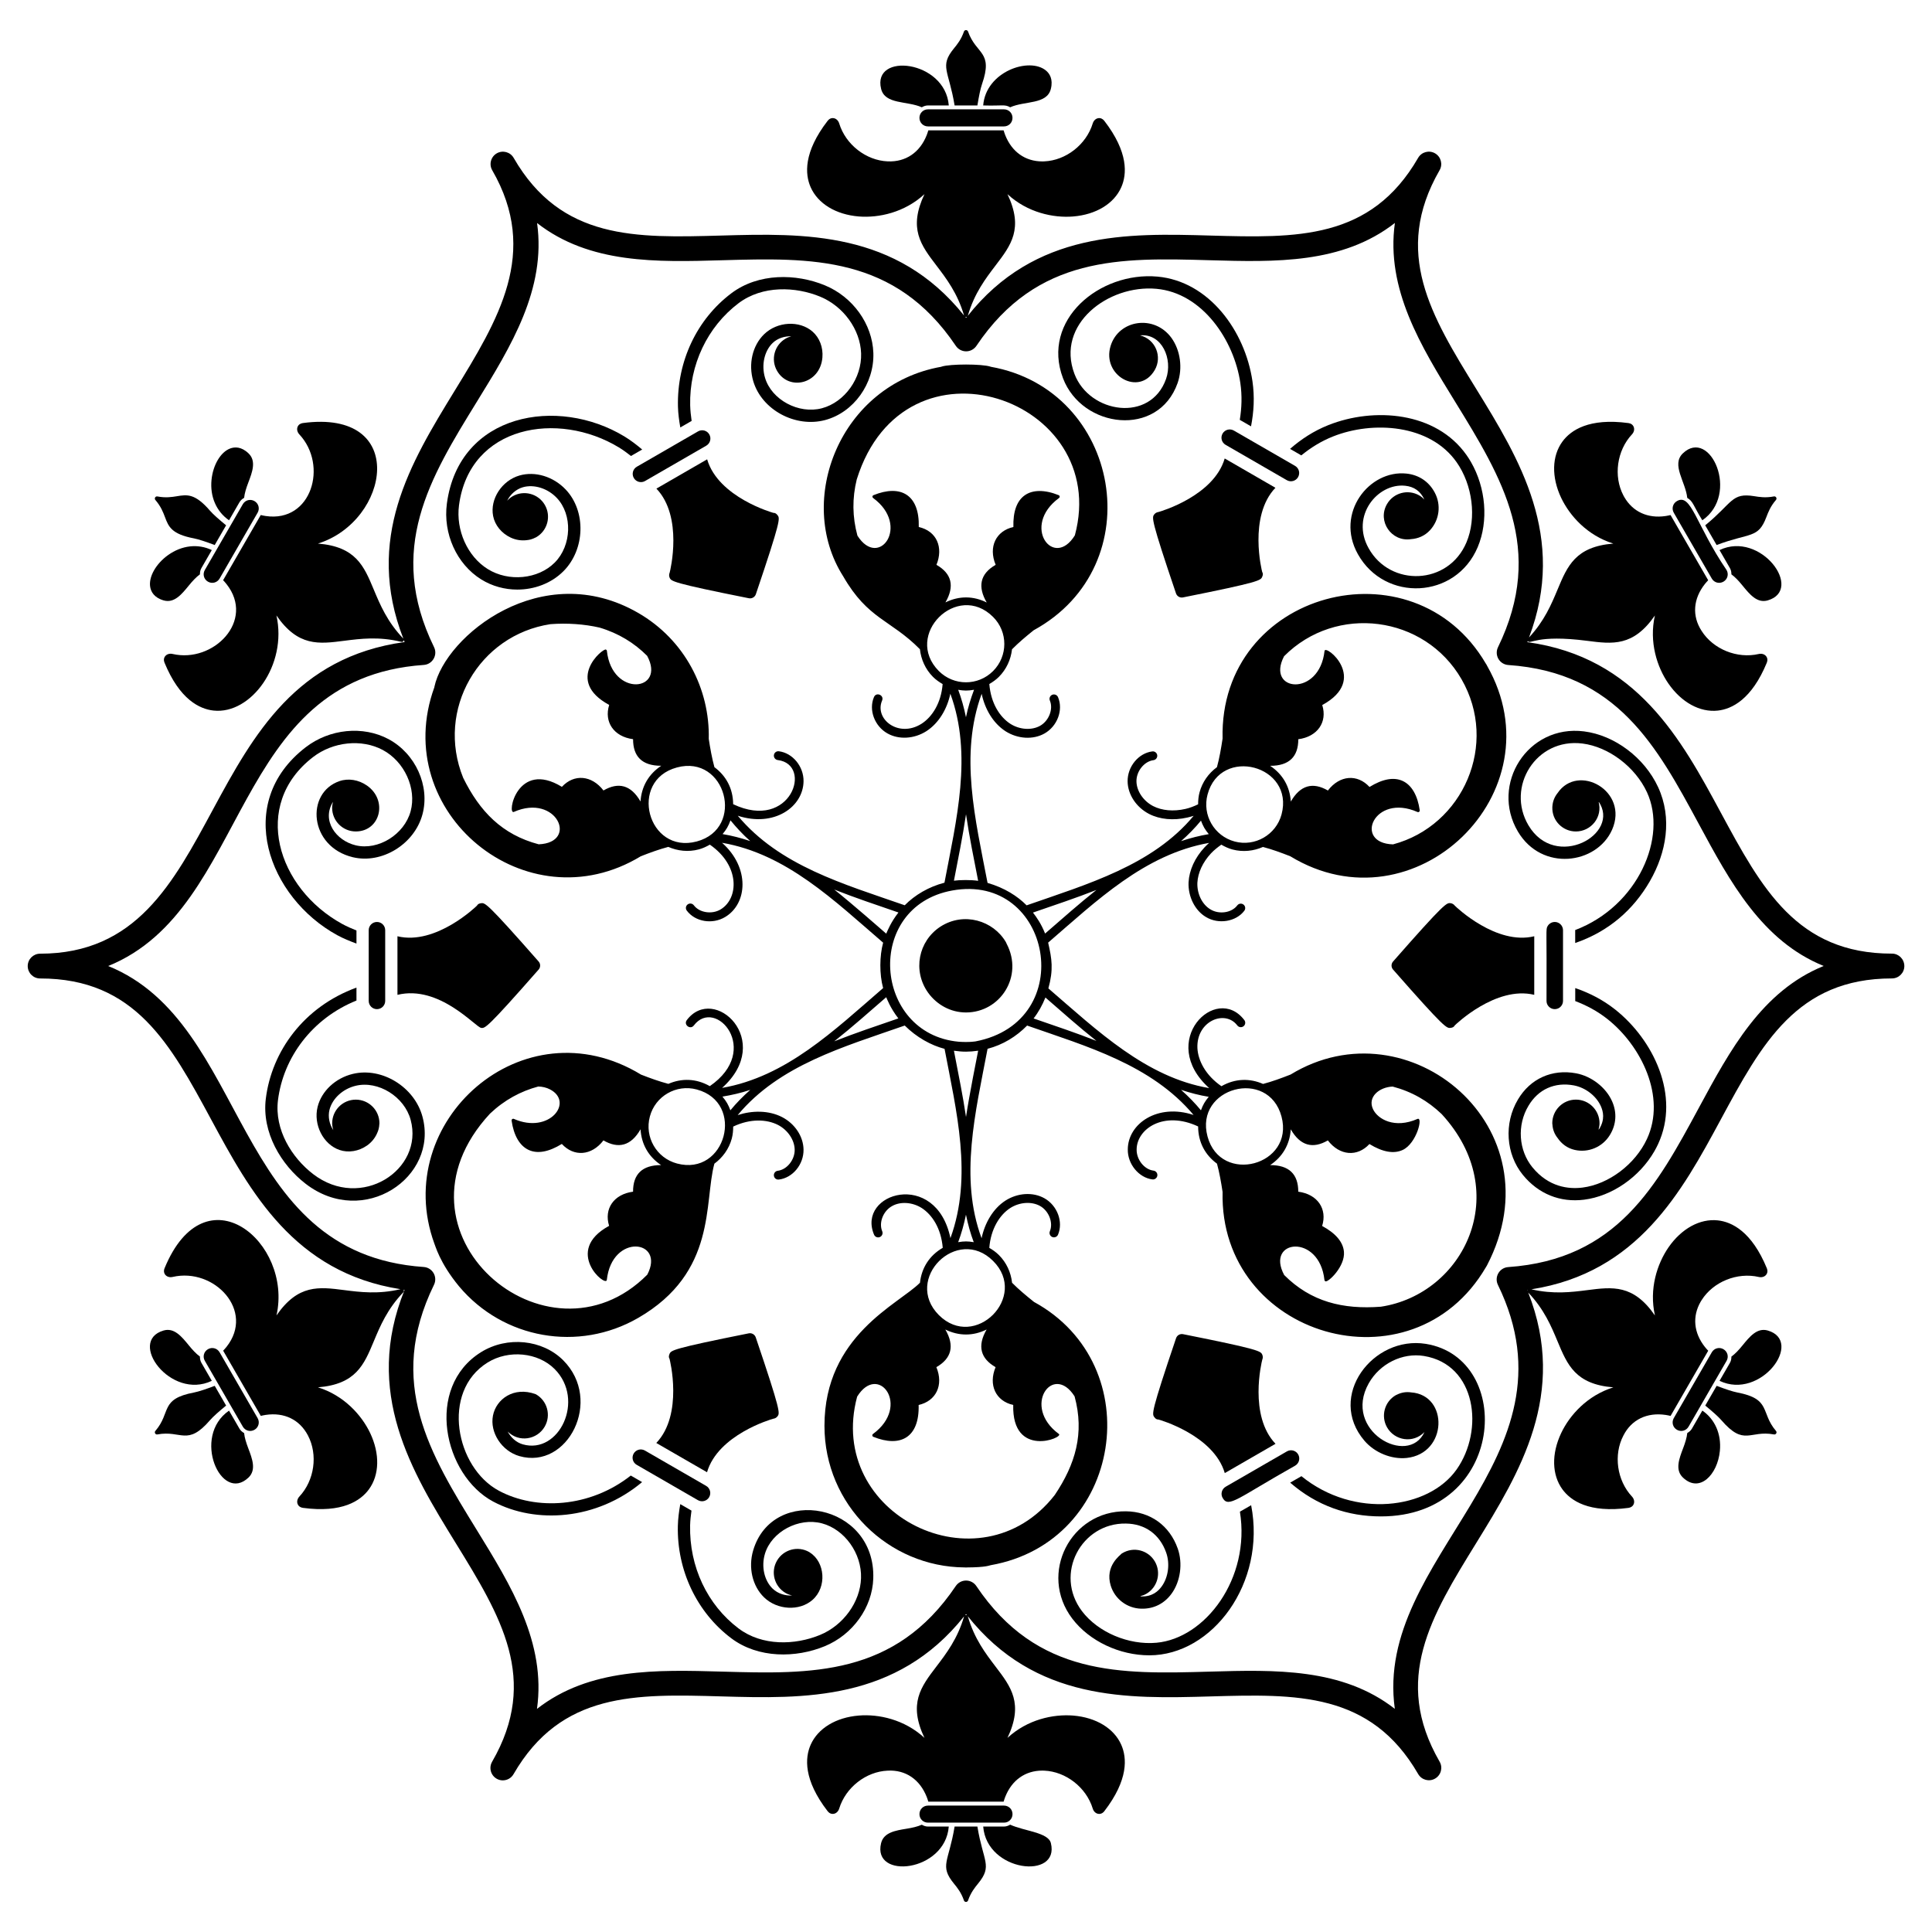 <?xml version="1.0" encoding="UTF-8"?>
<!-- Uploaded to: ICON Repo, www.svgrepo.com, Generator: ICON Repo Mixer Tools -->
<svg fill="#000000" width="800px" height="800px" version="1.1" viewBox="144 144 512 512" xmlns="http://www.w3.org/2000/svg">
 <g>
  <path d="m645.38 396.72h-0.008c-25.168 0-34.52-17.324-45.352-37.387-10.445-19.352-22.219-41.156-51.25-45.156 0.039-0.102 0.066-0.195 0.105-0.297 0.668 1.035 2.168-1.812 15.742-0.055 6.715 0.867 12.215 1.574 17.945-6.711-1.586 7.047 0.578 13.695 3.582 18.035 3.461 4.996 8.348 7.676 13.074 7.168 3.719-0.402 8.996-2.938 13.016-12.723 0.246-0.625 0.18-1.254-0.234-1.738-0.43-0.504-1.16-0.715-1.91-0.543-5.695 1.324-12.066-1.25-15.145-6.113-2.598-3.984-2.219-8.535 0.859-12.422 0.305-0.383 0.594-0.691 0.883-1.008l-9.973-17.277c-0.418 0.094-0.828 0.191-1.316 0.262-4.734 0.699-8.695-1.129-10.945-5.027-0.086-0.145-0.164-0.289-0.242-0.438-2.676-5.102-1.719-11.902 2.273-16.176 0.523-0.559 0.707-1.293 0.484-1.922-0.211-0.598-0.727-0.977-1.391-1.07-10.484-1.414-15.316 1.887-17.523 4.906-2.809 3.836-2.93 9.41-0.332 14.906 2.285 4.793 6.934 9.969 13.828 12.121-10.043 0.816-12.176 5.938-14.785 12.188-1.633 3.91-3.496 8.332-7.566 12.699 10.129-26.613-2.606-47.391-13.969-65.844-11.957-19.41-22.277-36.168-9.738-57.969 0.004-0.004 0.008-0.008 0.008-0.012 0 0 0.004-0.004 0.004-0.004 0.906-1.57 0.363-3.574-1.207-4.481-1.57-0.906-3.574-0.363-4.477 1.203-12.59 21.801-32.273 21.234-55.078 20.59-21.836-0.625-46.441-1.297-64.383 21.414 0.051-0.055 0.105-0.109 0.129-0.184 1.73-5.941 4.715-9.848 7.344-13.301 4.109-5.383 7.473-9.789 3.16-18.898 5.309 4.894 12.168 6.344 17.406 5.914 6.062-0.496 10.824-3.391 12.746-7.742 1.512-3.418 1.953-9.258-4.512-17.633-0.418-0.527-1.004-0.785-1.621-0.672-0.652 0.121-1.199 0.652-1.426 1.387-1.703 5.594-7.113 9.824-12.867 10.055-0.168 0.008-0.332 0.012-0.5 0.012-4.5 0-8.066-2.516-9.824-6.965-0.18-0.457-0.301-0.859-0.43-1.27h-19.949c-0.129 0.41-0.25 0.812-0.43 1.27-1.824 4.613-5.574 7.156-10.324 6.953-5.754-0.234-11.164-4.461-12.867-10.059-0.227-0.734-0.77-1.262-1.426-1.383-0.621-0.117-1.207 0.145-1.621 0.672-6.465 8.375-6.023 14.211-4.512 17.629 1.922 4.348 6.684 7.242 12.742 7.742 5.266 0.422 12.102-1.023 17.418-5.918-4.316 9.109-0.949 13.52 3.156 18.902 2.625 3.445 5.602 7.348 7.332 13.262-17.965-22.477-42.496-21.809-64.277-21.191-22.777 0.645-42.5 1.215-55.082-20.582-0.906-1.57-2.902-2.102-4.481-1.203-1.051 0.605-1.637 1.707-1.641 2.84 0 0.559 0.141 1.125 0.441 1.641 25.215 43.691-44.172 71.191-23.543 124.15-0.004-0.008-0.004-0.016-0.008-0.02-4.277-4.465-6.172-9.008-7.844-13.008-2.609-6.246-4.742-11.367-14.789-12.188 19.055-5.945 24.102-35.723-4.031-31.934-0.664 0.098-1.184 0.477-1.391 1.07-0.223 0.625-0.035 1.363 0.488 1.926 7.66 8.191 3.269 23.441-8.91 21.637-0.484-0.07-0.895-0.168-1.316-0.262l-9.973 17.273c0.293 0.316 0.582 0.621 0.883 1.008 7.723 9.738-3.496 21.043-14.285 18.535-0.746-0.172-1.477 0.039-1.91 0.543-0.41 0.48-0.48 1.117-0.23 1.738 4.019 9.785 9.293 12.32 13.012 12.723 9.918 1.074 19.602-12.086 16.66-25.207 5.731 8.293 11.234 7.582 17.949 6.715 4.305-0.551 9.18-1.184 15.188 0.289 0.355 0.086 0.621-0.199 0.629-0.5 0.074 0.184 0.121 0.359 0.195 0.543-57.344 7.914-45.691 82.562-96.59 82.59-1.812 0-3.281 1.469-3.281 3.285 0.004 1.812 1.469 3.281 3.281 3.281h0.031c25.109 0 34.465 17.32 45.293 37.363 10.32 19.109 21.965 40.574 50.188 44.98-5.879 1.383-10.684 0.785-14.918 0.242-6.715-0.867-12.219-1.578-17.949 6.711 4.367-19.414-18.859-38.801-29.672-12.477-0.574 1.441 0.641 2.625 2.141 2.281 11.039-2.562 21.879 8.961 14.281 18.535-0.305 0.383-0.594 0.691-0.883 1.008l9.973 17.277c0.418-0.094 0.828-0.191 1.316-0.262 4.906-0.727 8.984 1.25 11.188 5.465 2.676 5.102 1.719 11.902-2.277 16.172-0.52 0.559-0.707 1.297-0.484 1.926 0.211 0.598 0.727 0.973 1.391 1.07 10.484 1.414 15.316-1.887 17.523-4.91 2.805-3.836 2.93-9.41 0.332-14.906-2.269-4.769-6.938-9.969-13.836-12.125 10.047-0.816 12.184-5.938 14.789-12.188 1.672-4.004 3.566-8.543 7.844-13.008 0.156-0.168 0.188-0.418 0.074-0.617-0.016-0.023-0.043-0.031-0.062-0.055 0.109 0.016 0.203 0.043 0.312 0.055-11.031 27.156 1.965 48.27 13.5 67.004 11.969 19.438 22.305 36.223 9.688 58.043-0.301 0.52-0.441 1.082-0.441 1.641 0.004 1.137 0.59 2.238 1.641 2.844 0.516 0.301 1.082 0.441 1.637 0.441 1.133 0 2.238-0.586 2.844-1.641 12.617-21.816 32.332-21.262 55.141-20.609 21.793 0.617 46.34 1.281 64.293-21.25-0.008 0.016-0.023 0.023-0.027 0.039-1.73 5.938-4.715 9.848-7.348 13.301-4.109 5.383-7.473 9.789-3.16 18.898-5.309-4.898-12.152-6.348-17.41-5.914-6.059 0.496-10.82 3.391-12.742 7.738-1.512 3.418-1.953 9.258 4.512 17.633 0.418 0.527 0.996 0.781 1.621 0.668 0.652-0.121 1.199-0.648 1.426-1.383 1.703-5.594 7.117-9.824 12.867-10.055 4.75-0.258 8.5 2.344 10.324 6.953 0.18 0.457 0.301 0.859 0.43 1.27h19.949c0.129-0.41 0.25-0.812 0.43-1.27 1.762-4.449 5.324-6.965 9.824-6.965 0.168 0 0.332 0.004 0.5 0.012 5.758 0.234 11.164 4.461 12.871 10.059 0.445 1.473 2.086 1.922 3.043 0.715 6.465-8.375 6.023-14.211 4.512-17.629-1.918-4.352-6.684-7.242-12.742-7.742-5.293-0.418-12.102 1.02-17.41 5.914 4.312-9.105 0.945-13.512-3.16-18.895-2.629-3.453-5.617-7.359-7.344-13.301-0.023-0.074-0.078-0.129-0.129-0.184 17.949 22.691 42.531 22.02 64.383 21.395 22.797-0.652 42.488-1.207 55.09 20.574 0.906 1.57 2.922 2.109 4.481 1.195 1.57-0.906 2.106-2.914 1.199-4.481-0.004-0.008-0.008-0.012-0.012-0.02-12.562-21.785-2.234-38.543 9.727-57.945 11.449-18.574 24.305-39.496 13.766-66.355 4.227 4.441 6.113 8.953 7.773 12.938 2.609 6.25 4.742 11.367 14.785 12.188-6.894 2.148-11.574 7.352-13.828 12.121-2.598 5.496-2.473 11.066 0.332 14.906 2.207 3.019 7.039 6.32 17.527 4.91 0.664-0.098 1.176-0.473 1.391-1.07 0.223-0.625 0.039-1.363-0.484-1.926-3.992-4.269-4.949-11.074-2.273-16.172 2.152-4.242 6.281-6.191 11.188-5.465 0.484 0.07 0.895 0.168 1.316 0.262l9.973-17.273c-0.293-0.316-0.582-0.621-0.883-1.008-2.973-3.75-3.371-8.094-1.117-11.992 0.086-0.145 0.168-0.285 0.262-0.426 3.078-4.867 9.445-7.438 15.148-6.121 0.742 0.176 1.477-0.035 1.906-0.539 0.41-0.48 0.48-1.113 0.234-1.738-4.019-9.785-9.293-12.32-13.012-12.723-4.727-0.512-9.613 2.168-13.074 7.164-3.008 4.375-5.168 10.988-3.586 18.035-5.727-8.285-11.23-7.574-17.945-6.711-4.203 0.539-8.973 1.125-14.789-0.219 28.23-4.426 39.863-25.887 50.18-44.992 10.828-20.062 20.188-37.391 45.367-37.395 1.812 0 3.281-1.469 3.281-3.281-0.008-1.828-1.473-3.297-3.285-3.297zm-245.38-168.7c0.109 0 0.207-0.039 0.293-0.098-0.086 0.113-0.18 0.203-0.27 0.316-0.082-0.105-0.168-0.191-0.25-0.297 0.07 0.039 0.141 0.078 0.227 0.078zm0 343.96c-0.098 0-0.184 0.039-0.262 0.086 0.09-0.113 0.184-0.207 0.273-0.32 0.09 0.117 0.188 0.215 0.281 0.328-0.086-0.055-0.184-0.094-0.293-0.094zm148.83-85.918c-0.023-0.066-0.043-0.133-0.07-0.199 0.035-0.004 0.062-0.012 0.098-0.016-0.043 0.066-0.043 0.141-0.027 0.215zm45.398-48.504c-11.168 20.684-21.719 40.223-50.543 42.234-2.336 0.164-3.731 2.641-2.723 4.711 22.602 46.34-32.965 72.004-27.32 112.36-13.934-10.863-31.738-10.363-49.082-9.863-23.512 0.668-45.707 1.297-61.824-22.684-0.605-0.906-1.629-1.453-2.723-1.453-1.09 0-2.109 0.543-2.723 1.449-16.148 23.984-38.348 23.344-61.871 22.684-17.355-0.492-35.168-0.996-49.113 9.875 2.457-17.508-6.883-32.68-15.992-47.469-12.332-20.031-23.984-38.949-11.301-64.922 0.48-0.98 0.438-2.137-0.105-3.082-0.547-0.945-1.527-1.559-2.613-1.633-51.375-3.527-45.895-64.484-83.621-79.762 37.875-15.367 32.188-76.254 83.629-79.789 2.316-0.156 3.746-2.625 2.723-4.715-12.699-25.988-1.043-44.918 11.301-64.961 9.105-14.777 18.441-29.938 16.004-47.43 13.922 10.859 31.711 10.363 49.074 9.859 23.535-0.668 45.746-1.301 61.902 22.691 0.609 0.906 1.629 1.449 2.723 1.449h0.004c1.09 0 2.109-0.547 2.723-1.453 16.109-23.992 38.324-23.363 61.812-22.691 17.352 0.492 35.152 1 49.09-9.879-2.441 17.5 6.894 32.656 15.996 47.434 12.34 20.039 23.996 38.969 11.324 65.008-0.477 0.98-0.434 2.133 0.109 3.078 0.547 0.945 1.527 1.555 2.613 1.629 28.828 1.98 39.375 21.516 50.539 42.203 8.242 15.266 16.691 30.93 33.059 37.555-16.371 6.637-24.828 22.297-33.07 37.562z"/>
  <path d="m389.93 177.5h20.129c1.266 0 2.262-0.992 2.262-2.262 0.004-1.27-0.992-2.262-2.262-2.262h-20.129c-1.266 0-2.266 0.992-2.266 2.258 0 1.27 1 2.266 2.266 2.266z"/>
  <path d="m422.49 167.55c0.637-2.59-0.348-4.062-1.289-4.848-4.414-3.684-15.941 0.266-16.645 9.242 5.152 0.156 5.684-0.359 7.148 0.488 3.891-1.75 9.754-0.688 10.785-4.883z"/>
  <path d="m403.02 171.95c0.395-2.414 0.805-4.449 1.207-5.602 3.082-8.832-1.512-7.805-3.688-13.996-0.082-0.227-0.297-0.379-0.539-0.379s-0.457 0.148-0.539 0.379c-0.75 2.141-1.77 3.383-2.66 4.477-3.891 4.758-1.352 5.789 0.18 15.121z"/>
  <path d="m388.29 172.43c0.488-0.281 1.027-0.488 1.641-0.488h5.508c-0.941-12.027-20.344-14.168-17.934-4.394 1.027 4.191 6.887 3.141 10.785 4.883z"/>
  <path d="m410.06 622.5h-20.129c-1.266 0-2.266 0.992-2.266 2.262 0 1.27 0.996 2.258 2.266 2.258h20.133c1.273 0 2.262-1.012 2.262-2.258 0-1.27-0.996-2.262-2.266-2.262z"/>
  <path d="m377.5 632.45c-2.402 9.742 16.988 7.707 17.934-4.394h-5.504c-0.617 0-1.152-0.203-1.641-0.488-1.148 0.512-2.547 0.82-3.996 1.055-2.996 0.488-6.094 0.984-6.793 3.828z"/>
  <path d="m400.54 647.65c0.75-2.141 1.77-3.383 2.66-4.481 3.898-4.777 1.355-5.727-0.18-15.117h-6.039c-1.543 9.402-4.078 10.34-0.18 15.121 0.895 1.094 1.91 2.336 2.66 4.477 0.176 0.504 0.898 0.508 1.078 0z"/>
  <path d="m411.7 627.56c-0.496 0.289-1.035 0.492-1.629 0.492h-5.512c0.949 12.109 20.34 14.145 17.934 4.394-0.695-2.844-6.941-3.148-10.793-4.887z"/>
  <path d="m271.53 297.55c2.91 1.812 6.254 2.695 9.562 2.695 4.551 0 9.031-1.664 12.227-4.871 5.769-5.789 6.047-15.906 0.594-21.648-3.277-3.453-8.09-4.902-12.23-3.719-4.672 1.34-7.879 6.258-7 10.742 0.477 2.441 2.223 4.578 4.66 5.719 1.332 0.625 2.711 0.824 4.027 0.703 0.254-0.016 0.508-0.051 0.762-0.098 0.164-0.035 0.328-0.062 0.488-0.109 0.445-0.121 0.883-0.289 1.305-0.516 0.02-0.012 0.043-0.012 0.062-0.023 0.004 0 0.004-0.004 0.008-0.008 0.035-0.02 0.07-0.027 0.105-0.047 2.996-1.73 4.019-5.559 2.293-8.555-1.73-2.996-5.559-4.019-8.555-2.293-0.555 0.32-1.016 0.73-1.43 1.176 0.805-1.645 2.324-3.047 4.168-3.578 2.965-0.84 6.574 0.293 8.984 2.836 4.219 4.445 3.957 12.609-0.543 17.125-4.406 4.426-12.215 5.184-17.773 1.715-5.356-3.336-8.477-10.293-7.598-16.918 2.836-21.211 26.281-25.082 42.375-15.305 1.117 0.68 2.168 1.461 3.199 2.266l2.969-1.715c-1.48-1.242-3.016-2.43-4.699-3.457-17.617-10.695-43.855-6.242-47.059 17.785-1.062 7.965 2.594 16.043 9.098 20.098z"/>
  <path d="m331.97 259.12c-0.625-1.078-1.973-1.387-2.984-0.797l-16.219 9.363c-1.047 0.602-1.406 1.941-0.801 2.984 0.629 1.086 1.992 1.387 2.984 0.801l16.219-9.363c1.055-0.613 1.398-1.949 0.801-2.988z"/>
  <path d="m321.46 297.09c0.414 0.949 0.598 1.383 20.996 5.453 0.105 0.02 0.215 0.031 0.316 0.031 0.684 0 1.309-0.434 1.539-1.102 6.664-19.695 6.387-20.074 5.769-20.906-0.324-0.43-0.652-0.672-1.125-0.652-0.16-0.031-14.609-4.125-17.555-14.188l-13.445 7.762c7.133 7.465 3.68 21.676 3.512 22.281-0.188 0.414-0.191 0.906-0.008 1.32z"/>
  <path d="m327.29 255.55c-0.195-1.367-0.352-2.742-0.387-4.148-0.238-10.695 4.562-20.812 12.836-27.059 6.359-4.781 15.137-4.394 21.609-1.727 6.18 2.547 10.648 8.727 10.855 15.035 0.223 6.547-4.336 12.93-10.371 14.535-6.16 1.641-13.359-2.219-15.098-8.094-1-3.359-0.184-7.059 2.031-9.199 1.324-1.277 3.176-1.824 4.941-1.77-0.508 0.141-1.012 0.32-1.488 0.598-2.996 1.727-4.019 5.559-2.293 8.555 3.125 5.414 11.41 3.543 12.02-3.519 0.23-2.684-0.754-5.262-2.625-6.891-3.441-3-9.305-2.684-12.805 0.691-3.109 3.004-4.246 7.894-2.894 12.453 2.25 7.594 11.148 12.41 19.043 10.309 7.562-2.012 13.055-9.656 12.785-17.785-0.258-7.656-5.43-14.863-12.863-17.926-7.57-3.117-17.586-3.324-24.801 2.137-9.105 6.875-14.387 17.988-14.121 29.984 0.047 1.867 0.301 3.711 0.625 5.547z"/>
  <path d="m478.52 503.02c-0.414-0.949-0.598-1.383-20.996-5.453-0.82-0.156-1.594 0.301-1.855 1.07-6.668 19.691-6.387 20.074-5.769 20.906 0.316 0.43 0.59 0.652 1.125 0.652 0.16 0.031 14.609 4.125 17.555 14.188l13.445-7.762c-7.137-7.461-3.68-21.672-3.512-22.281 0.184-0.414 0.191-0.902 0.008-1.32z"/>
  <path d="m468.02 540.98c1.586 2.746 3.902 0.043 19.203-8.562 1.047-0.602 1.406-1.941 0.805-2.984-0.621-1.07-1.961-1.391-2.984-0.801l-16.223 9.363c-1.051 0.609-1.406 1.953-0.801 2.984z"/>
  <path d="m521.87 500.14c-14.016-2.262-26.348 13.902-16.277 25.672 2.699 3.152 7.144 4.981 11.18 4.562 10.91-1.172 11.152-16.664 1.207-17.371-1.266-0.195-2.586-0.012-3.801 0.609-0.016 0.004-0.027 0.004-0.043 0.012-0.012 0.004-0.016 0.016-0.027 0.02-0.07 0.035-0.145 0.055-0.215 0.098-2.996 1.727-4.019 5.559-2.293 8.555 2 3.465 6.875 4.324 9.898 1.211-4.289 9.324-21.82-0.367-14.773-12.906 2.922-5.195 8.902-8.188 14.625-7.254 13.895 2.262 16.035 19.621 8.672 30.07-7.445 10.574-27.168 13.145-41.137 1.781-0.012 0.008-0.023 0.02-0.039 0.027l-2.934 1.695c7.074 6.148 15.297 8.945 24.055 8.945 32.996-0.008 35.539-41.875 11.902-45.727z"/>
  <path d="m472.59 544.61c2.856 17.742-9.203 33.57-22.109 34.734-7.383 0.672-15.492-2.766-19.727-8.344-7.508-9.902-0.152-23.457 11.617-23.242 5.082 0.055 8.977 2.863 10.68 7.707 1.043 2.949 0.562 6.555-1.199 8.969-0.91 1.25-2.469 2.707-5.363 2.637-0.121 0-0.211-0.055-0.328-0.062 0.551-0.137 1.094-0.328 1.609-0.625 2.996-1.727 4.019-5.559 2.293-8.551-1.703-2.953-5.574-4.121-8.727-2.168-0.016 0.012-0.035 0.012-0.051 0.023-0.293 0.387-4.559 3.254-2.926 8.539 1.094 3.531 4.324 5.981 8.039 6.09 3.289 0.105 6.137-1.312 8.074-3.969 2.367-3.242 3.023-8.047 1.641-11.965-2.156-6.109-7.281-9.797-13.703-9.871-14.59-0.203-23.312 16.488-14.238 28.449 4.535 5.969 12.523 9.715 20.414 9.715 16.699 0 31-19.125 26.984-39.777-0.391 0.223-3.367 1.934-2.981 1.711z"/>
  <path d="m199.11 298.15c1.098 0.633 2.457 0.266 3.09-0.832l10.066-17.434c0.633-1.098 0.27-2.457-0.828-3.09s-2.457-0.27-3.09 0.828l-10.066 17.434c-0.633 1.098-0.27 2.457 0.828 3.094z"/>
  <path d="m204.7 281.88 2.754-4.769c0.309-0.531 0.754-0.898 1.242-1.176 0.129-1.25 0.562-2.617 1.086-3.992 1.082-2.836 2.195-5.769 0.082-7.793-1.922-1.848-3.691-1.73-4.844-1.305-2.535 0.93-4.574 4.356-4.965 8.324-0.438 4.457 1.297 8.41 4.644 10.711z"/>
  <path d="m190.92 275.5c-1.398 0.223-2.981 0.484-5.211 0.062-0.238-0.047-0.477 0.066-0.598 0.273-0.121 0.211-0.098 0.473 0.059 0.656 1.477 1.723 2.047 3.223 2.547 4.543 0.953 2.519 1.711 4.508 7.727 5.652 1.203 0.23 3.168 0.891 5.457 1.754l3.019-5.227c-1.895-1.551-3.449-2.922-4.25-3.848-3.992-4.641-6.09-4.297-8.75-3.867z"/>
  <path d="m187.36 303.11c2.809 0.816 4.793-1.617 6.707-3.969 0.93-1.141 1.895-2.195 2.914-2.934 0-0.562 0.09-1.133 0.398-1.664l2.754-4.769c-3.668-1.75-7.957-1.273-11.598 1.332-3.242 2.32-5.191 5.805-4.727 8.461 0.207 1.211 0.992 2.801 3.551 3.543z"/>
  <path d="m600.73 501.55c-1.098-0.633-2.457-0.27-3.09 0.828l-10.066 17.434c-0.633 1.098-0.27 2.457 0.828 3.094 1.098 0.633 2.457 0.266 3.09-0.832l10.066-17.434v-0.004c0.305-0.531 0.387-1.137 0.234-1.711-0.16-0.578-0.535-1.07-1.062-1.375z"/>
  <path d="m595.14 517.82-2.754 4.769c-0.309 0.535-0.754 0.898-1.242 1.176-0.129 1.254-0.562 2.617-1.086 3.992-1.082 2.836-2.195 5.769-0.082 7.793 4.434 4.258 9.195-0.777 9.805-7.019 0.438-4.453-1.293-8.41-4.641-10.711z"/>
  <path d="m614.12 524.14c0.523 0.102 0.887-0.523 0.539-0.93-4.188-4.883-1.168-8.465-10.273-10.191-1.203-0.23-3.168-0.891-5.457-1.758l-3.019 5.231c1.895 1.551 3.449 2.922 4.25 3.848 6.102 7.086 7.508 2.59 13.961 3.801z"/>
  <path d="m612.47 496.6c-2.809-0.816-4.793 1.617-6.707 3.969-0.93 1.145-1.898 2.203-2.922 2.941 0 0.57-0.094 1.141-0.391 1.652v0.004l-2.754 4.769c10.945 5.219 22.438-10.535 12.773-13.336z"/>
  <path d="m237.51 428.59c-4.629 1.113-8.293 4.555-9.34 8.73-1.176 4.715 1.48 9.953 5.805 11.434 2.352 0.805 5.078 0.363 7.285-1.176 1.207-0.844 2.07-1.934 2.621-3.133 0.113-0.23 0.211-0.465 0.297-0.707 0.055-0.16 0.109-0.316 0.148-0.48 0.117-0.445 0.191-0.91 0.207-1.387 0-0.023 0.008-0.043 0.008-0.066v-0.012c0-0.039 0.012-0.078 0.012-0.117 0-3.457-2.805-6.258-6.262-6.258-3.457 0-6.262 2.801-6.262 6.258 0 0.641 0.125 1.246 0.305 1.828-1.023-1.523-1.477-3.539-1.016-5.402 0.758-2.988 3.539-5.547 6.949-6.363 5.957-1.43 12.898 2.875 14.559 9.031 3.574 13.23-13.141 24.152-25.852 14.371-5.633-4.34-10.27-11.734-9.309-19.578 1.402-11.309 9.062-21.684 20.801-26.41v-3.43c-13.988 5.106-22.473 16.922-24.023 29.441-1.109 8.93 4.059 17.543 10.555 22.547 15.355 11.828 35.301-1.727 30.961-17.785-2.125-7.883-10.75-13.184-18.449-11.336z"/>
  <path d="m241.71 390.52v18.727c0 1.219 0.992 2.191 2.184 2.188 1.254-0.004 2.195-1.027 2.188-2.188v-18.727c0-1.238-1.004-2.191-2.188-2.188-1.25 0.004-2.188 1.016-2.184 2.188z"/>
  <path d="m249.33 392.12v15.523c11.109-2.711 20.73 8.605 22.191 8.762 1.027 0.117 1.496 0.172 15.219-15.457 0.07-0.082 0.133-0.172 0.184-0.258 0.34-0.594 0.281-1.352-0.184-1.883-13.727-15.621-14.191-15.566-15.223-15.449-0.531 0.066-0.906 0.23-1.125 0.652-0.105 0.121-10.875 10.59-21.062 8.109z"/>
  <path d="m233.35 391.82c1.641 0.895 3.367 1.598 5.117 2.234v-3.465c-1.281-0.512-2.551-1.066-3.789-1.738-17.141-9.395-24.227-31.508-7.707-44.227 5.297-4.078 12.883-4.856 18.449-1.883 5.781 3.082 9.031 10.219 7.402 16.25-1.66 6.156-8.602 10.461-14.559 9.027-5.219-1.246-9.109-6.551-6.012-11.52-0.133 0.508-0.23 1.035-0.23 1.586 0 3.457 2.805 6.262 6.262 6.262 6.484 0 8.586-8.25 2.965-12.168-2.211-1.539-4.934-1.98-7.281-1.172-9.047 3.098-8.086 17.379 3.539 20.168 7.699 1.848 16.32-3.449 18.449-11.34 2.039-7.555-1.832-16.133-9.008-19.965-6.762-3.602-15.586-2.731-21.957 2.18-19.184 14.789-9.844 39.793 8.359 49.77z"/>
  <path d="m550.59 407.64 0.004-15.523c-10.031 2.445-20.609-7.652-21.051-8.102-0.27-0.363-0.691-0.613-1.145-0.664-1.027-0.117-1.496-0.172-15.219 15.457-0.547 0.633-0.535 1.531 0 2.144 13.719 15.621 14.191 15.566 15.223 15.445 0.527-0.059 0.859-0.184 1.125-0.648 0.105-0.121 10.875-10.586 21.062-8.109z"/>
  <path d="m554.48 410.79c0.41 0.414 0.961 0.641 1.543 0.641 0.586 0 1.137-0.227 1.551-0.641 0.41-0.406 0.641-0.957 0.641-1.543v-18.727c0-1.207-0.98-2.188-2.184-2.191-0.586 0-1.133 0.227-1.547 0.641-0.137 0.137-0.254 0.293-0.348 0.457-0.539 0.934-0.191 0.535-0.293 19.82-0.008 0.582 0.219 1.129 0.637 1.543z"/>
  <path d="m571.21 363.91c4.566-10.309-9.016-17.762-14.441-9.73-0.805 0.996-1.305 2.234-1.375 3.594 0 0.016-0.008 0.027-0.012 0.043 0 0.012 0.004 0.023 0.004 0.035-0.145 3.684 2.801 6.496 6.238 6.496 3.988 0 7.188-3.773 5.996-7.965 6.047 8.656-11.406 18.418-18.562 6.34-6.012-10.133 1.977-23.238 14.316-21.68 6.949 0.879 13.98 6.191 17.09 12.914 5.484 11.836-2.316 30.156-19.023 36.516 0 0.391 0.004 3.824 0.004 3.434 8.859-3.051 15.395-8.773 19.777-16.359 4.375-7.582 6.016-16.691 2.191-24.957-3.617-7.805-11.504-13.738-19.629-14.766-14.949-1.891-24.918 14.066-17.52 26.555 6.336 10.684 20.867 8.68 24.945-0.469z"/>
  <path d="m572.02 411.52c-3.344-2.644-6.898-4.406-10.566-5.668v3.391c0 0.016-0.004 0.031-0.008 0.047 2.969 1.133 5.84 2.629 8.555 4.781 8.93 7.062 15.633 20.59 10.473 31.734-3.109 6.731-10.141 12.035-17.09 12.914-3.676 0.461-8.961-0.098-13.293-5.391-3.644-4.465-4.121-11.156-1.027-16.289 2.59-4.371 6.969-6.34 12.016-5.398 3.078 0.574 5.957 2.793 7.168 5.523 0.625 1.41 1.109 3.492-0.398 5.961-0.062 0.102-0.152 0.156-0.223 0.25 0.156-0.543 0.266-1.109 0.266-1.703 0-3.457-2.805-6.262-6.262-6.262-3.457 0-6.262 2.805-6.262 6.262 0 0.074 0.02 0.141 0.023 0.211 0 0.02-0.008 0.039-0.004 0.059 0.004 0.023 0.016 0.047 0.02 0.07 0.074 1.348 0.57 2.566 1.363 3.555 1.051 1.559 2.586 2.727 4.551 3.172 3.606 0.816 7.344-0.754 9.293-3.918 1.734-2.797 1.934-5.973 0.602-8.977-1.625-3.672-5.457-6.644-9.539-7.406-6.367-1.184-12.125 1.406-15.402 6.934-3.781 6.344-3.184 14.504 1.309 20 4.109 5.031 9.867 7.356 16.211 6.559 7.438-0.941 14.676-5.992 18.621-12.824 0.363-0.629 0.703-1.281 1.008-1.945 5.918-12.785-1.254-27.609-11.402-35.641z"/>
  <path d="m410.58 393.69c-3.324-5.727-11.164-8.137-17.379-4.106-5.812 3.801-7.43 11.688-3.191 17.566 2.25 3.066 5.848 5.164 9.988 5.164 9.043 0 15.32-9.543 10.766-18.219-0.07-0.133-0.105-0.273-0.184-0.406z"/>
  <path d="m486.03 428.76c-2.488 0.977-4.934 1.875-7.305 2.496-3.519-1.539-7.398-1.48-11.031 0.602-4.176-2.863-6.199-6.785-6.367-10.082-0.32-7.195 7.309-10.309 10.566-6.027 0.391 0.516 1.129 0.617 1.645 0.227 0.512-0.391 0.617-1.129 0.223-1.641-7.496-9.848-23.141 5.625-9.305 18.027-16.738-2.852-29.582-15.176-42.625-26.426 1.379-5.051 0.93-7.785-0.062-12.133 12.766-11.004 25.559-23.418 42.66-26.43-0.418 0.371-0.82 0.77-1.207 1.176-2.566 2.758-4.074 6.055-4.242 9.297-0.156 3.789 1.715 7.481 4.621 9.18 3.309 2.004 7.961 1.238 10.156-1.668 0.391-0.52 0.285-1.258-0.23-1.645-0.516-0.391-1.254-0.285-1.641 0.23-1.48 1.961-4.785 2.461-7.09 1.066-2.203-1.289-3.594-4.125-3.481-7.059 0.141-2.676 1.426-5.449 3.613-7.801 0.824-0.875 1.758-1.617 2.734-2.301 0.926 0.535 1.898 0.992 2.961 1.277 2.793 0.738 5.606 0.406 8.074-0.672 2.359 0.613 4.781 1.504 7.231 2.461 32.93 20.059 71.242-16.969 52.176-50.453-0.059-0.113-0.117-0.234-0.156-0.305-0.039-0.062-0.121-0.188-0.191-0.297-19.219-32.824-70.695-19.191-69.762 19.875-0.398 2.644-0.844 5.211-1.492 7.57-2.242 1.652-3.887 3.957-4.617 6.691-0.281 1.043-0.371 2.102-0.375 3.156-1.082 0.52-2.199 0.961-3.371 1.227-3.164 0.715-6.199 0.445-8.543-0.754-2.613-1.355-4.391-3.992-4.426-6.574-0.035-2.668 2.066-5.281 4.488-5.594 0.645-0.078 1.098-0.668 1.02-1.309-0.082-0.641-0.668-1.098-1.312-1.016-3.656 0.465-6.59 4.027-6.539 7.949 0.047 3.469 2.281 6.852 5.695 8.625 2.84 1.457 6.438 1.793 10.137 0.953 0.562-0.125 1.121-0.281 1.668-0.461-10.852 13.09-28.043 18.074-44.266 23.727-2.391-2.418-5.816-4.637-10.352-5.949-3.242-16.891-7.488-33.941-1.562-50.109 0.855 4.016 3.004 7.769 6.336 9.926 3.242 2.051 7.285 2.289 10.293 0.602 3.43-1.922 5.051-6.25 3.609-9.645-0.254-0.598-0.938-0.871-1.539-0.625-0.594 0.25-0.875 0.941-0.621 1.535 0.953 2.254-0.258 5.375-2.598 6.688-2.242 1.25-5.406 1.039-7.879-0.531-2.793-1.809-5.156-5.43-5.57-10.543 0.902-0.531 1.77-1.137 2.531-1.895 1.992-1.996 3.164-4.559 3.484-7.309 1.754-1.777 3.766-3.465 5.742-5.047 31.449-17.191 23.012-63.746-11.371-69.824-0.012-0.004-0.102-0.043-0.117-0.047-2.242-0.73-10.641-0.734-12.91 0l-0.078 0.043c-26.809 4.715-38.809 35.422-26.008 55.527 6.59 11.465 12.516 11.422 20.332 19.324 0.301 2.672 1.418 5.273 3.457 7.324 0 0 0.004 0 0.004 0.004 0.77 0.77 1.645 1.379 2.562 1.91-0.398 5.027-2.762 8.688-5.562 10.5-6.094 3.887-12.578-1.223-10.484-6.129 0.613-1.426-1.547-2.356-2.152-0.922-1.457 3.402 0.164 7.734 3.609 9.648 3.019 1.688 7.055 1.445 10.293-0.621 3.352-2.164 5.519-5.988 6.34-9.922 5.945 16.129 1.582 33.52-1.559 50.082-4.199 1.094-7.859 3.273-10.527 5.984-16.238-5.656-33.156-10.453-44.25-23.727 9.645 3.141 17.348-2.324 17.434-9.137 0.051-3.93-2.887-7.496-6.547-7.949-0.645-0.078-1.227 0.375-1.309 1.02-0.078 0.641 0.379 1.227 1.02 1.309 9.422 1.16 3.504 18.973-11.82 11.699-0.027-4.176-1.898-7.535-4.965-9.812-0.66-2.41-1.117-4.992-1.5-7.496 0.309-13.16-6.305-26.23-18.703-33.387-25.477-14.707-51.125 6.082-54.004 19.586v0.086c-12.086 33.168 24.402 63.215 54.707 44.816 2.481-0.973 4.914-1.855 7.277-2.477 2.465 1.074 5.277 1.406 8.07 0.668h0.004c1.051-0.281 2.016-0.734 2.938-1.262 8.051 5.555 7.68 14.281 2.848 17.168-2.305 1.383-5.613 0.871-7.082-1.09-0.387-0.52-1.121-0.625-1.641-0.238-0.531 0.398-0.625 1.125-0.234 1.641 2.219 2.969 6.781 3.727 10.16 1.699 5.941-3.543 6.606-13.07-0.816-19.676 17.039 2.934 29.727 15.32 42.688 26.473-0.961 3.504-1.008 8.355-0.004 12.031-13.062 11.281-25.668 23.496-42.672 26.457 13.953-12.523-2.125-27.547-9.355-17.969-0.93 1.242 0.934 2.652 1.871 1.414 5.738-7.606 18.094 6.547 4.223 16.086-3.602-2.043-7.43-2.141-10.98-0.605-2.414-0.633-4.883-1.527-7.242-2.449-31.262-19.039-66.508 12.508-54.781 44.758 0.223 0.391 1.344 5.062 6.551 11.352 11.711 13.969 31.68 17.484 47.477 8.367 20.934-12.098 17.383-30.625 20.188-40.875 2.164-1.598 3.856-3.867 4.613-6.656v-0.004c0.281-1.051 0.371-2.113 0.375-3.172 4.543-2.164 8.898-1.957 11.875-0.434 2.609 1.355 4.379 3.992 4.418 6.555 0.047 2.684-2.051 5.297-4.481 5.59-0.645 0.078-1.102 0.66-1.027 1.305 0.078 0.66 0.66 1.102 1.305 1.023 3.68-0.438 6.617-4.012 6.551-7.953-0.051-3.461-2.273-6.832-5.684-8.602-3.578-1.832-7.957-1.773-11.766-0.531 11.051-13.273 28.07-18.066 44.27-23.73 3.106 3.102 6.965 5.246 10.551 6.176 3.109 16.414 7.519 33.785 1.559 50.16-3.832-18.359-24.941-12.012-20.242-0.91 0.254 0.598 0.945 0.879 1.539 0.625 0.594-0.254 0.875-0.941 0.621-1.535-0.957-2.262 0.258-5.375 2.617-6.676 2.219-1.262 5.371-1.047 7.852 0.516 2.801 1.82 5.141 5.414 5.574 10.547-3.602 2.094-5.602 5.359-6.039 9.258-5.617 5.688-25.309 13.93-25.309 37.922 0 20.949 16.969 37.402 37.168 37.523 0.074 0.004 0.27 0.016 0.344 0.016 0.062 0 0.289-0.012 0.352-0.016 5.012-0.031 5.793-0.523 6.18-0.59 35.035-6.168 42.211-52.988 11.488-69.766-2.09-1.668-4.09-3.34-5.812-5.078-0.309-2.769-1.484-5.348-3.488-7.348-0.766-0.766-1.637-1.375-2.547-1.902 0.383-5.008 2.754-8.75 5.547-10.555 2.481-1.582 5.652-1.805 7.906-0.547 2.328 1.305 3.543 4.43 2.602 6.688-0.25 0.598 0.031 1.285 0.625 1.535 0.594 0.246 1.285-0.027 1.535-0.629 1.426-3.398-0.195-7.723-3.613-9.641-3.027-1.695-7.074-1.453-10.32 0.621-3.363 2.172-5.508 6.055-6.328 9.973-5.953-16.059-1.594-33.457 1.586-50.199 4.059-1.055 7.633-3.25 10.48-6.16 15.754 5.508 32.941 10.375 44.117 23.695-9.508-3.148-17.398 2.273-17.434 9.113-0.082 3.867 2.906 7.516 6.523 7.965 0.645 0.078 1.234-0.383 1.309-1.02 0.078-0.645-0.379-1.227-1.02-1.309-2.438-0.301-4.523-2.914-4.469-5.606 0.035-5.504 7.234-10.352 16.297-6.098 0.008 4.191 1.867 7.555 4.996 9.859 0.645 2.352 1.09 4.891 1.484 7.492-0.902 38.426 50.223 53.355 69.781 19.957l0.074-0.117c0.082-0.121 0.137-0.207 0.207-0.355 19.02-36.5-20.758-69.664-52.023-50.605zm8.379-97.914c12.488-6.801 0.805-16.254 0.605-14.332-1.348 12.305-15.66 10.836-10.719 1.391 13.77-13.863 37.23-10.867 47.016 6.082 9.922 17.184 0.473 38.812-18.137 43.781-10.621-0.301-5.059-13.668 6.477-8.578 0.141 0.062 0.309 0.043 0.43-0.051s0.188-0.246 0.164-0.398c-0.547-3.918-2.144-6.684-4.508-7.773-2.359-1.09-5.316-0.555-8.805 1.586-3.18-3.461-7.871-3.18-11.027 0.941-3.996-2.316-7.316-1.434-9.824 2.93-0.262-3.938-2.106-7.219-5.481-9.477 5.074 0.016 7.469-2.457 7.461-7.043 5.066-0.664 7.766-4.519 6.348-9.059zm-30.395 23.715c3.418-12.938 23.098-7.75 19.609 5.273-1.469 5.406-7.031 8.617-12.422 7.176-5.426-1.461-8.641-7.023-7.188-12.449zm-1.742 6.914c0.242 0.645 0.508 1.281 0.859 1.891 0.352 0.605 0.77 1.156 1.207 1.688-2.414 0.406-4.867 1.023-7.344 1.855 1.957-1.727 3.723-3.535 5.277-5.434zm-148.53-5.074c-2.523-4.387-5.848-5.223-9.816-2.918-3.117-4.059-7.801-4.453-11.02-0.961-11.863-7.254-14.668 7.519-12.715 6.637 11.336-4.981 17.207 8.168 6.566 8.59-9.695-2.562-15.613-8.691-20.012-17.621-7.324-18.043 4.18-37.832 23.121-40.719 4.449-0.336 8.961-0.02 13.012 0.906 5.09 1.516 9.246 4.106 12.621 7.488 5.09 9.441-9.316 11.129-10.668-1.32-0.016-0.156-0.117-0.289-0.258-0.348-0.875-0.375-11.031 8.227 0.867 14.676-1.41 4.488 1.195 8.406 6.332 9.082-0.012 4.492 2.293 7.062 7.465 7.043-1.582 1.043-2.938 2.398-3.914 4.086-0.965 1.672-1.461 3.508-1.582 5.379zm14.887 10.602c-13.012 3.441-18.188-16.148-5.238-19.617 12.934-3.516 18.246 16.129 5.238 19.617zm6.863-1.961c1.008-1.219 1.523-2.082 2.094-3.641 1.566 1.902 3.266 3.758 5.231 5.492-2.465-0.824-4.91-1.449-7.324-1.852zm-30.07 103.82c-12.258 6.668-0.828 16.426-0.609 14.328 1.371-12.477 15.586-10.664 10.723-1.391-26.449 26.613-70.824-11.266-41.68-42.676 3.832-3.633 8.152-5.945 12.797-7.188 1.129 0.031 2.16 0.285 3.07 0.75 6.484 3.32-0.109 11.996-9.547 7.832-0.301-0.133-0.645 0.113-0.598 0.453 0.551 3.926 2.152 6.68 4.508 7.769 2.359 1.09 5.32 0.555 8.805-1.582 3.188 3.465 7.879 3.168 11.027-0.941 3.906 2.269 7.277 1.52 9.832-2.941 0.227 3.867 2.039 7.219 5.449 9.488-5.031-0.008-7.449 2.426-7.434 7.047-5.074 0.66-7.758 4.516-6.344 9.051zm17.98-16.523c-5.426-1.453-8.641-7.019-7.184-12.445 1.43-5.414 6.996-8.629 12.422-7.172 12.977 3.481 7.707 23.09-5.238 19.617zm14.156-14.094c-0.543-1.457-1.027-2.344-2.106-3.633 2.43-0.406 4.887-0.949 7.371-1.785-1.949 1.723-3.711 3.527-5.266 5.418zm97-58.395c-4.621 3.668-8.719 7.328-13.598 11.551-1.023-2.574-2.262-4.344-3.215-5.559 5.941-2.059 11.336-3.832 16.812-5.992zm-47.074-96.184c0.215-8.559-4.769-11.375-12.012-8.438-0.145 0.059-0.246 0.191-0.262 0.344-0.02 0.156 0.047 0.305 0.172 0.398 9.984 7.324 1.535 18.98-4.156 9.98-1.355-4.992-1.406-9.906-0.18-14.898 12.676-40.582 67.543-21.383 57.805 14.816-5.625 9.141-14.332-2.481-4.191-9.898 0.125-0.094 0.191-0.246 0.172-0.398-0.02-0.152-0.117-0.285-0.262-0.344-3.676-1.484-6.863-1.473-8.98 0.016-2.121 1.496-3.141 4.328-3.031 8.418-4.586 1.023-6.688 5.227-4.699 10.023-4.246 2.434-4.754 5.887-2.367 9.984-3.465-1.734-7.269-1.844-10.941-0.023 2.492-4.301 1.672-7.637-2.383-9.961 1.891-4.59 0.078-8.953-4.684-10.02zm5.32 38.172c-9.484-9.547 4.891-23.824 14.371-14.344 3.973 3.945 3.973 10.371 0 14.344-3.973 3.973-10.398 3.973-14.371 0zm5.129 4.969c1.527 0.258 2.539 0.281 4.199-0.008-0.867 2.309-1.621 4.707-2.141 7.277-0.52-2.551-1.203-4.981-2.059-7.269zm2.07 32.977c0.895 6.09 2.078 11.754 3.215 17.645-1.852-0.281-4.879-0.254-6.418-0.035 1.152-6.012 2.32-11.633 3.203-17.609zm-34.918 19.957c5.613 2.227 10.973 3.992 17.012 6.082-1.969 2.496-2.898 4.824-3.238 5.606-1.043-0.898-8.973-7.883-13.773-11.688zm-0.004 40.223c4.844-3.836 9.176-7.711 13.773-11.691 0.191 0.387 1.012 2.766 3.219 5.617-5.891 2.035-11.402 3.859-16.992 6.074zm47.434 96.371c-0.359 14.207 13.457 8.688 12.109 7.691-9.984-7.32-1.551-18.984 4.152-9.977 2.668 9.812 0.207 17.996-5.254 26.141-19.832 25.461-60.777 5.231-52.371-26.066 5.633-9.113 14.332 2.481 4.191 9.902-0.27 0.199-0.219 0.613 0.094 0.742 7.176 2.906 12.246 0.227 12.012-8.438 4.586-1.023 6.688-5.227 4.699-10.02 4.027-2.312 4.887-5.648 2.375-9.973 3.59 1.762 7.359 1.766 10.945-0.008-2.578 4.438-1.555 7.727 2.371 9.98-1.957 4.723 0.031 8.984 4.676 10.023zm-5.34-38.176c9.512 9.453-4.852 23.863-14.371 14.348-9.488-9.551 4.891-23.824 14.371-14.348zm-5.121-4.969c-1.598-0.27-2.539-0.266-4.129 0 0.855-2.293 1.547-4.727 2.066-7.285 0.516 2.555 1.195 4.992 2.062 7.285zm-2.051-33.184c-0.855-5.762-1.891-10.707-3.203-17.555 2.383 0.336 4.027 0.336 6.422-0.004-0.266 1.375-2.348 11.711-3.219 17.559zm2.465-20.016c-0.555 0.062-1.125 0.145-2.414 0.148-0.371 0-0.348-0.004-0.398-0.004-0.535-0.004-1.066-0.023-1.598-0.066-22.641-2.066-25.133-35.809-1.715-40.074 26.324-4.812 33.754 34.754 6.125 39.996zm15.445-6.09c1.305-1.672 2.332-3.551 3.133-5.547 4.68 4.059 8.91 7.84 13.52 11.496-5.418-2.137-10.656-3.871-16.652-5.949zm39.07 18.914c2.473 0.828 4.922 1.457 7.344 1.852-1.039 1.262-1.5 2.066-2.066 3.578-1.559-1.887-3.32-3.699-5.277-5.43zm7.019 12.352c-3.477-12.965 16.125-18.277 19.609-5.273 3.477 12.988-16.141 18.215-19.609 5.273zm45.957 45.125c-10.09 0.77-18.566-1.312-25.633-8.391-5.082-9.445 9.32-11.125 10.668 1.32 0.016 0.156 0.117 0.289 0.258 0.348 0.754 0.32 5.262-3.973 4.906-7.848-0.234-2.586-2.18-4.879-5.777-6.828 1.406-4.484-1.184-8.406-6.328-9.082 0.008-4.644-2.449-7.055-7.449-7.043 3.242-2.176 5.199-5.398 5.465-9.484 2.551 4.453 5.91 5.211 9.828 2.938 3.137 4.086 7.824 4.426 11.016 0.961 3.492 2.137 6.461 2.664 8.82 1.566 3.68-1.707 5.492-8.91 3.894-8.211-6.004 2.641-10.492 0.09-11.754-2.57-1.535-3.242 1.621-5.867 5.191-6.016 5.074 1.34 9.328 3.789 12.988 7.289 19.188 20.84 5.859 47.711-16.094 51.051z"/>
  <path d="m202.2 502.38c-0.633-1.098-1.992-1.461-3.09-0.828-1.098 0.633-1.461 1.992-0.824 3.09l10.066 17.434c0.633 1.098 1.992 1.465 3.09 0.832 1.098-0.633 1.461-1.996 0.828-3.094z"/>
  <path d="m196.98 503.5c-1.02-0.738-1.984-1.797-2.914-2.934-1.918-2.356-3.898-4.785-6.707-3.969-9.676 2.805 1.852 18.551 12.773 13.336l-2.754-4.769c-0.305-0.535-0.398-1.102-0.398-1.664z"/>
  <path d="m195.45 513.02c-9.188 1.746-6.004 5.211-10.277 10.191-0.348 0.402 0.012 1.031 0.539 0.93 6.344-1.191 7.91 3.231 13.965-3.801 0.801-0.926 2.356-2.301 4.246-3.852l-3.019-5.227c-2.285 0.867-4.25 1.527-5.453 1.758z"/>
  <path d="m209.86 535.56c2.113-2.027 0.996-4.957-0.082-7.793-0.523-1.375-0.957-2.738-1.086-3.988-0.488-0.281-0.934-0.645-1.242-1.18l-2.754-4.766c-9.98 6.852-2.094 24.688 5.164 17.727z"/>
  <path d="m597.64 297.32c0.633 1.098 1.992 1.461 3.09 0.828 1.098-0.633 1.461-1.992 0.824-3.09-8.18-12.035-9.344-20.473-13.152-18.262-1.098 0.633-1.461 1.996-0.828 3.094z"/>
  <path d="m602.84 296.21c1.02 0.738 1.984 1.797 2.914 2.934 1.918 2.356 3.898 4.785 6.707 3.969 9.676-2.805-1.852-18.551-12.773-13.336l2.754 4.769c0.309 0.531 0.402 1.102 0.398 1.664z"/>
  <path d="m598.92 288.44c8.914-3.367 10.996-1.637 13.184-7.406 0.504-1.32 1.07-2.82 2.547-4.543 0.156-0.184 0.18-0.449 0.059-0.656-0.121-0.207-0.359-0.32-0.598-0.277-2.231 0.422-3.812 0.16-5.207-0.062-6.074-0.984-5.66 1.707-13.004 7.719z"/>
  <path d="m589.97 264.15c-3.117 2.988 0.742 7.566 1.168 11.793 1.586 0.922 1.57 2.019 3.992 5.938 10.039-6.891 2.066-24.668-5.16-17.73z"/>
  <path d="m343.6 554.87c-1.352 4.566-0.203 9.457 2.891 12.453 3.496 3.375 9.359 3.691 12.805 0.691 3.91-3.406 3.34-10.086-0.684-12.586-0.02-0.012-0.031-0.031-0.051-0.043-0.121-0.086-0.086-0.059-0.105-0.07-2.996-1.73-6.824-0.703-8.555 2.293-1.73 2.996-0.703 6.824 2.293 8.555 0.555 0.32 1.141 0.516 1.734 0.652-1.832 0.125-3.801-0.488-5.184-1.82-2.207-2.148-3.035-5.84-2.035-9.199 1.742-5.875 8.941-9.73 15.102-8.094 6.035 1.602 10.598 7.988 10.371 14.535-0.211 6.305-4.672 12.488-10.855 15.035-6.656 2.742-15.359 2.992-21.609-1.727-8.273-6.246-13.074-16.367-12.832-27.316 0.031-1.309 0.18-2.609 0.363-3.902l-2.969-1.715c-0.336 1.902-0.598 3.824-0.645 5.797-0.258 11.738 5.027 22.855 14.129 29.727 7.18 5.426 17.223 5.258 24.801 2.129 7.434-3.062 12.605-10.266 12.859-17.926 0.68-19.984-26.664-24.902-31.824-7.469z"/>
  <path d="m311.93 529.21c-0.617 1.078-0.219 2.402 0.801 2.984l16.219 9.363c1.055 0.609 2.391 0.242 2.984-0.797 0.625-1.082 0.211-2.41-0.797-2.984l-16.219-9.363c-1.062-0.609-2.391-0.242-2.988 0.797z"/>
  <path d="m331.37 534.16c2.898-9.91 16.934-14.023 17.543-14.18 0.453-0.047 0.879-0.289 1.145-0.656 0.617-0.832 0.898-1.211-5.777-20.906-0.035-0.102-0.082-0.199-0.133-0.289-0.34-0.594-1.031-0.918-1.723-0.781-20.391 4.078-20.578 4.508-20.992 5.461-0.207 0.492-0.254 0.898 0 1.297 0.055 0.156 3.734 14.715-3.508 22.297z"/>
  <path d="m276.23 539.07c-11.453-6.106-15.457-26.238-3.023-33.98 5.559-3.465 13.367-2.711 17.773 1.715 8.168 8.199 1.184 22.719-8.441 19.961-1.77-0.508-3.168-1.836-4-3.394 2.996 2.981 7.812 2.168 9.812-1.297 1.73-2.996 0.703-6.824-2.293-8.555-0.035-0.02-0.07-0.027-0.105-0.047-0.004 0-0.004-0.004-0.008-0.008-5.805-2.113-10.461 1.336-11.305 5.676-0.879 4.481 2.328 9.402 7 10.742 12.816 3.676 22.215-14.75 11.637-25.371-5.519-5.543-14.887-6.481-21.793-2.18-15.004 9.359-9.902 32.617 3.215 39.602 11.227 5.977 27.395 4.969 39.465-5.164l-3-1.734c-10.883 8.57-25.129 9.27-34.934 4.035z"/>
  <path d="m468.56 265.5c-2.894 9.91-16.93 14.023-17.539 14.184-0.449 0.055-0.879 0.289-1.148 0.656-0.617 0.832-0.898 1.211 5.777 20.91 0.273 0.789 1.059 1.227 1.855 1.07 20.391-4.074 20.578-4.508 20.988-5.457 0.211-0.488 0.27-0.836 0-1.301-0.055-0.156-3.734-14.711 3.508-22.297z"/>
  <path d="m488 270.45c0.598-1.039 0.266-2.371-0.797-2.988l-16.219-9.359c-1.047-0.605-2.383-0.246-2.988 0.797-0.609 1.059-0.242 2.383 0.797 2.984l16.223 9.367c1.066 0.613 2.398 0.223 2.984-0.801z"/>
  <path d="m456.08 245.5c1.379-3.914 0.742-8.68-1.641-11.965-4.57-6.262-13.969-4.809-16.113 2.125-2.434 7.848 7.586 13.516 11.699 6.391 2.016-3.492 0.277-8.125-3.902-9.176 5.82-0.57 8.746 6.301 6.894 11.543-4.113 11.648-20.289 9.184-24.277-1.332-4.977-13.137 8.945-23.699 21.707-22.551 12.234 1.102 20.598 13.664 22.25 24.934 0.504 3.426 0.367 6.664-0.141 9.801 0.012 0.008 0.027 0.012 0.043 0.02l2.934 1.695c0.738-3.805 0.992-7.766 0.375-11.98-1.961-13.316-11.508-26.465-25.172-27.703-15.32-1.379-30.875 11.508-25.031 26.934 5.066 13.312 25.227 15.844 30.375 1.266z"/>
  <path d="m488.86 264.68c2.465-2.008 5.199-3.742 8.418-5.019 10.582-4.199 25.645-3.242 32.719 6.801 4.273 6.059 5.352 14.801 2.637 21.258-4.824 11.457-20.234 11.859-25.938 1.562-4.836-8.598 2.422-17.328 9.699-16.551 2.336 0.246 4.031 1.406 5.07 3.644-0.395-0.41-0.828-0.785-1.344-1.082-2.996-1.727-6.824-0.703-8.555 2.293-2.637 4.562 1.215 10.086 6.367 9.293 1.875-0.129 3.652-0.875 5.023-2.356 2.512-2.715 3.019-6.738 1.254-10.008-1.555-2.902-4.207-4.66-7.473-5.008-9.875-1.062-18.988 10.488-12.879 21.363 7.117 12.738 25.938 11.945 31.758-1.895 2.902-6.914 2.148-15.703-1.797-22.535-0.363-0.633-0.758-1.25-1.18-1.848-8.121-11.523-24.543-12.723-36.574-7.949-3.961 1.574-7.266 3.769-10.188 6.316l2.934 1.695c0.023 0 0.035 0.012 0.047 0.023z"/>
 </g>
</svg>